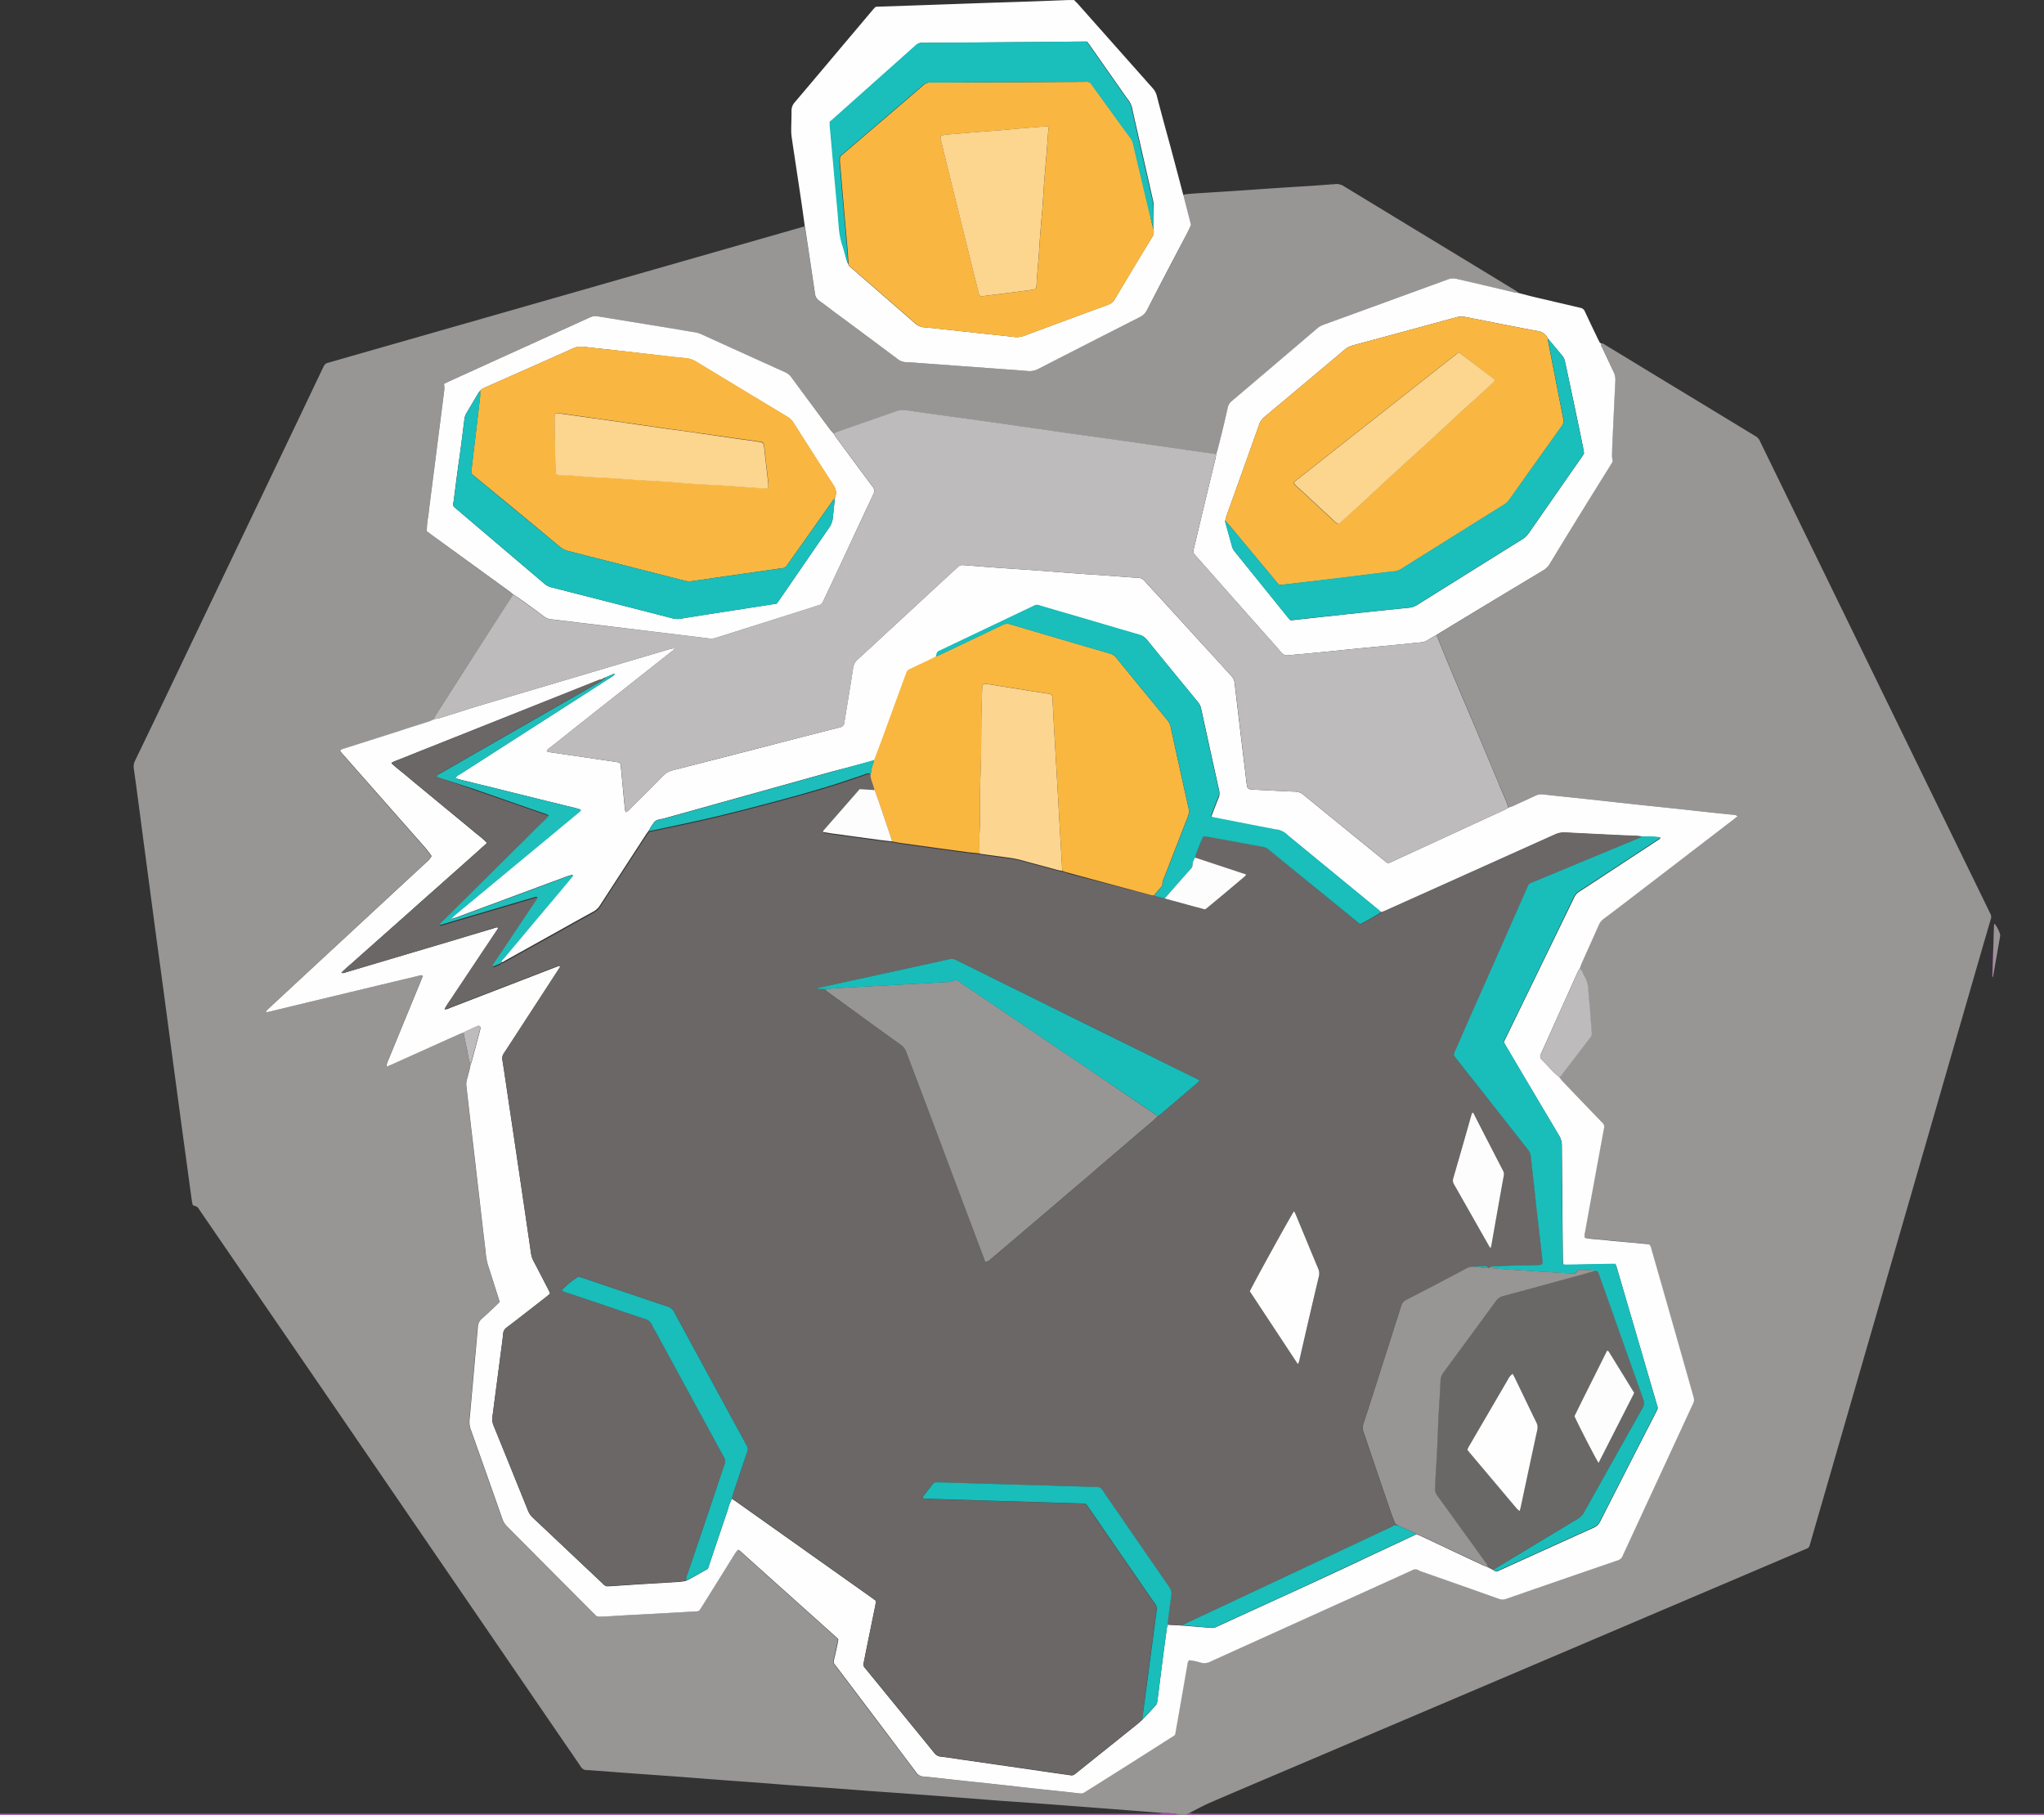 <svg id="Livello_1" data-name="Livello 1" xmlns="http://www.w3.org/2000/svg" viewBox="0 0 612 543.35"><rect x="0" y="0" width="612" height="543.35" fill="#333333" stroke="none"/><defs><style>.cls-1{fill:#b417be;}.cls-2{fill:#989595;}.cls-3{fill:#c03dc8;}.cls-4{fill:#fefefe;}.cls-5{fill:#bdbbbb;}.cls-6{fill:#f9b741;}.cls-7{fill:#1abebb;}.cls-8{fill:#6a6766;}.cls-9{fill:#f9b740;}.cls-10{fill:#6a6867;}.cls-11{fill:#19bebb;}.cls-12{fill:#1abeba;}.cls-13{fill:#19bdba;}.cls-14{fill:#1ebebb;}.cls-15{fill:#1cbdba;}.cls-16{fill:#fcd58f;}.cls-17{fill:#fcd590;}.cls-18{fill:#18bdba;}.cls-19{fill:#fdfdfd;}</style></defs><path class="cls-1" d="M597.23,277.57s-.1.05-.12.08a.63.63,0,0,0-.1.28l-.51,15.35a.21.21,0,0,0,0,.14s.08,0,.18,0q1-6,2.11-12.06a2.24,2.24,0,0,0,0-.73A11.9,11.9,0,0,0,597.23,277.57Z" transform="translate(0 -0.96)"/><path class="cls-2" d="M479.41,103.76c.6-.05,1,.36,1.46.63q7.49,4.53,14.95,9.08,14.58,8.84,29.14,17.69c.21.12.42.27.63.38a3,3,0,0,1,1.36,1.51c1.74,3.6,3.51,7.19,5.26,10.79q5.35,11,10.72,22,12.08,24.77,24.16,49.55l16.82,34.5q5.82,11.91,11.63,23.84c.13.27.25.54.39.8a2,2,0,0,1,.12,1.71c-.68,2.27-1.32,4.55-2,6.83q-8.58,29.67-17.15,59.36l-23.55,81.42q-5.61,19.44-11.23,38.86c-.53,1.87-.41,1.63-2.11,2.35l-77,32.79-70.64,30.05c-9.95,4.24-19.92,8.45-29.85,12.73-2.18.93-4.25,2.1-6.37,3.16l-.9.54h-2.07a21.4,21.4,0,0,0-4.78-.51l-9.16-.7-9.9-.77-4.58-.35c-5.07-.38-10.14-.77-15.22-1.14-3.35-.25-6.7-.47-10.05-.71l-9.6-.75-4.58-.35c-5.22-.39-10.44-.79-15.67-1.17-3.35-.25-6.7-.46-10.05-.72-4.53-.34-9.06-.71-13.59-1-3.3-.25-6.6-.46-9.9-.71s-6.5-.52-9.75-.76-6.51-.46-9.76-.71-6.6-.5-9.9-.76l-4.58-.35-14-1-11.82-.89-.6,0a2.1,2.1,0,0,1-1.81-1.06c-1.53-2.3-3.12-4.57-4.69-6.85l-43.29-63.24L99.2,420.81,60.25,364c-.2-.29-.41-.56-.59-.86A2,2,0,0,0,58.17,362c-.14,0-.26-.13-.46-.24a10.57,10.57,0,0,1-.24-1.1q-.57-4-1.11-8.07l-2-14.69q-1-7.41-2-14.84l-1.86-13.95q-.83-6.24-1.66-12.48-1-7.35-2-14.69-.8-6-1.58-11.9-.83-6.24-1.66-12.48t-1.61-12.2c-.63-4.75-1.24-9.5-1.92-14.24a4,4,0,0,1,.38-2.42c2-4.14,4-8.29,6-12.44q10.41-21.8,20.83-43.6,11-23,22-46l7.2-15.12c.13-.27.28-.53.39-.8a1.87,1.87,0,0,1,1.41-1.17c2.52-.7,5-1.45,7.55-2.17l59.85-17.12,75.1-21.5.14,0c0,.24.12.48.15.72,1,6.45,2,12.89,2.88,19.35a3,3,0,0,0,1.39,2.28C246.72,92,248,93,249.31,94q9.76,7.26,19.51,14.51a4.14,4.14,0,0,0,2.44.89c1.87.07,3.74.24,5.62.38l10.64.78,9.75.71c3.5.26,7,.48,10.5.79a5.68,5.68,0,0,0,3.25-.7q15.09-7.76,30.23-15.43a4.56,4.56,0,0,0,2.15-2.1c4-7.63,8-15.24,11.93-22.86.45-.88.85-1.78,1.28-2.67-.23-.91-.45-1.82-.69-2.72l-1.62-6.31c.48-.08,1-.19,1.46-.23,1.47-.12,2.95-.21,4.43-.31,3.65-.23,7.29-.45,10.94-.7,4.92-.33,9.85-.7,14.77-1,2.12-.15,4.24-.26,6.36-.4s4.43-.32,6.65-.48c.25,0,.49,0,.74-.06a4.14,4.14,0,0,1,2.8.68Q425.67,70.88,448.92,85c1.51.93,3,1.84,4.55,2.77.46.29.88.63,1.32.94-.53-.09-1.08-.14-1.6-.26-5.68-1.31-11.35-2.61-17-4a4.21,4.21,0,0,0-2.58.15q-18.64,6.81-37.29,13.59a6.34,6.34,0,0,0-2,1.19q-12.73,10.84-25.5,21.69a3.46,3.46,0,0,0-1.19,2c-.93,4-1.92,8.06-2.9,12.09-.15.62-.36,1.23-.54,1.84l-9.09-1.29-8.65-1.24-9.09-1.31-10.11-1.41-9.24-1.3-9.24-1.32c-3.71-.53-7.42-1.08-11.14-1.6-4.59-.65-9.19-1.27-13.78-1.91-4.16-.57-8.32-1.13-12.46-1.77a6.14,6.14,0,0,0-3,.32c-5.73,2-11.48,4-17.22,6-.51.18-1,.44-1.49.66-.35-.41-.73-.79-1.06-1.23Q242.75,121.76,237,114a4.4,4.4,0,0,0-1.8-1.48q-12.56-5.67-25.1-11.38a8.09,8.09,0,0,0-2.26-.68c-1.56-.23-3.12-.52-4.67-.78L179.9,95.83c-2.12-.35-2.12-.36-4.11.54l-41.56,18.88-1.31.64a8.82,8.82,0,0,1,.12,1.53c-.38,3.14-.79,6.27-1.19,9.41l-1.95,15.28c-.57,4.46-1.16,8.92-1.69,13.38a26.32,26.32,0,0,0-.44,4.51c.44.33.9.7,1.37,1.05L152.4,178c.44.32.84.69,1.26,1q-3.54,5.46-7.08,10.92-5.55,8.65-11.07,17.31c-1.67,2.62-3.35,5.23-5,7.85a12.36,12.36,0,0,0-.64,1.32c-.54.23-1.07.51-1.63.69-3,1-6,1.94-9,2.89l-16,5.09c-.49.16-1.07.19-1.47.74.36.43.7.85,1,1.25l24.3,27.59a32.75,32.75,0,0,1,2.06,2.67,7.06,7.06,0,0,1-1.77,2.05L94.59,289.78,80.24,303.09c-.26.24-.62.42-.66,1,.47-.09.86-.16,1.24-.25l33.71-8.12,11-2.63c.31-.07.65-.27,1,.15-.2.51-.41,1.06-.63,1.61l-9.75,23.71a8.78,8.78,0,0,0-.37,1,3,3,0,0,0,0,.78c.63-.27,1.13-.47,1.62-.69l20-9c.45-.2.92-.35,1.38-.53.4,2,.79,4,1.2,5.94a14.06,14.06,0,0,0,.88,3.56c-.09.49-.15,1-.27,1.45-.26,1.06-.55,2.1-.84,3.15a5.24,5.24,0,0,0-.15,2.05c.47,4,.91,7.95,1.37,11.92s.91,7.65,1.35,11.48.87,7.56,1.31,11.33q.84,7.29,1.7,14.57a21,21,0,0,0,.64,3.94q1.66,5.14,3.29,10.31c.1.32.18.65.29,1-.37.37-.71.72-1.07,1.06-1.4,1.32-2.78,2.66-4.24,3.93A3.33,3.33,0,0,0,143,398.2c-.31,3.74-.65,7.48-1,11.22l-.72,8.11c-.26,2.86-.5,5.71-.78,8.56a6.71,6.71,0,0,0,.41,3q4.74,13.33,9.43,26.69a6,6,0,0,0,1.49,2.33l25.52,25.63.84.84a1.32,1.32,0,0,0,1.05.44l1,0c3.1-.18,6.21-.37,9.32-.54l13.17-.71,5.18-.3.74-.05a1.06,1.06,0,0,0,.85-.51c.21-.34.43-.67.64-1l7.68-12.33c.81-1.3,1.61-2.6,2.44-3.89a4.85,4.85,0,0,1,.66-.7,2.9,2.9,0,0,1,.46.29l28.48,25.53c.29.26.57.54.86.81a.75.75,0,0,1,.06.13c0,.05,0,.1.07.22,0,.32-.09.71-.17,1.09q-.44,2-.9,4.05c-.47,2-.41,1.61.7,3.08q7.84,10.43,15.72,20.82c2.68,3.54,5.38,7.08,8,10.65a2.7,2.7,0,0,0,2.05,1.22c3.15.29,6.29.68,9.43,1,4.07.45,8.15.87,12.23,1.31s8.14.91,12.22,1.36,8.16.84,12.23,1.32c1.84.21,1.54.19,3-.71l.25-.16q12.19-7.75,24.39-15.5c2.13-1.35,1.64-.65,2.1-3.22,1.14-6.32,2.22-12.65,3.33-19a1.91,1.91,0,0,1,.49-1.26,6.42,6.42,0,0,1,.84.08,22.9,22.9,0,0,1,2.45.57,4,4,0,0,0,3.13-.27q16.32-7.44,32.67-14.79,13.77-6.23,27.54-12.47a2,2,0,0,1,2.21,0,3.8,3.8,0,0,0,.95.39q11.46,4,22.92,8.08a3.23,3.23,0,0,0,2.29,0q16.59-5.76,33.2-11.46a2.37,2.37,0,0,0,1.67-1.5,8.33,8.33,0,0,1,.36-.81l20.36-44c.76-1.63.76-1.63.26-3.36q-3.51-12.33-7-24.65-2.69-9.41-5.38-18.81a2.67,2.67,0,0,0-.74-1.57l-6.36-.6c-2.16-.2-4.33-.37-6.49-.61s-4.31-.27-6.39-.71a3.26,3.26,0,0,1,.06-1.71q2.82-15.45,5.65-30.9a1.77,1.77,0,0,0-.57-2,5.13,5.13,0,0,1-.51-.53q-5.59-5.82-11.19-11.65c-.41-.43-.75-.91-1.13-1.37a2.88,2.88,0,0,0,1.13-1.14c1.75-2.27,3.48-4.54,5.22-6.81l2.79-3.64a2.23,2.23,0,0,0,.65-1.6c-.19-2.16-.32-4.32-.49-6.49s-.36-4.12-.54-6.18a9.06,9.06,0,0,0-1.2-4.51c-.3-.44-.46-1-.72-1.46a9,9,0,0,0-.59-.83,13.2,13.2,0,0,1,.44-1.25c1.73-3.88,3.48-7.75,5.2-11.63a4.54,4.54,0,0,1,1.45-1.82c2.21-1.66,4.4-3.35,6.6-5L519,246.41c.42-.33.83-.67,1.3-1.06a2.25,2.25,0,0,0-1.47-.43c-1.42-.16-2.85-.29-4.27-.44l-12.37-1.35-12.37-1.3-15.16-1.66c-4.22-.45-8.45-.87-12.67-1.35a3.71,3.71,0,0,0-2.13.34q-3.42,1.6-6.86,3.16c-.45.2-.93.31-1.39.47a11.34,11.34,0,0,0-.4-1.41c-.8-2-1.64-3.92-2.46-5.88q-3.3-7.84-6.59-15.71-4.49-10.65-9-21.29c-1-2.46-2-4.94-3-7.4.46-.3.91-.6,1.37-.88Q446.76,181,462,171.76a5.63,5.63,0,0,0,2-1.94q9-14.79,18.09-29.56c.28-.46.54-.93.77-1.32a9.27,9.27,0,0,1-.23-1.51c0-1.78.1-3.56.18-5.33.27-5.77.53-11.54.82-17.31a5.37,5.37,0,0,0-.57-2.7c-1.13-2.31-2.22-4.63-3.3-7C479.57,104.7,479.19,104.3,479.41,103.76Z" transform="translate(0 -0.96)"/><path class="cls-3" d="M348.37,543.8a21.4,21.4,0,0,1,4.78.51H0V544H344.85c.74,0,1.48,0,2.22,0A11.33,11.33,0,0,0,348.37,543.8Z" transform="translate(0 -0.96)"/><path class="cls-3" d="M355.22,544.31l.9-.54a5.9,5.9,0,0,0,1,.23c.54,0,1.09,0,1.63,0H612v.29H355.22Z" transform="translate(0 -0.96)"/><path class="cls-4" d="M354.3,59.27l1.62,6.31c.24.9.46,1.81.69,2.72-.43.89-.83,1.79-1.28,2.67-4,7.62-8,15.23-11.93,22.86a4.56,4.56,0,0,1-2.15,2.1q-15.13,7.68-30.23,15.43a5.68,5.68,0,0,1-3.25.7c-3.5-.31-7-.53-10.5-.79l-9.75-.71-10.64-.78c-1.88-.14-3.75-.31-5.62-.38a4.14,4.14,0,0,1-2.44-.89q-9.74-7.28-19.51-14.51c-1.31-1-2.59-2-3.93-2.9A3,3,0,0,1,244,88.82c-.92-6.46-1.91-12.9-2.88-19.35,0-.24-.1-.48-.15-.72-.3-2.2-.6-4.4-.92-6.6-.63-4.3-1.29-8.6-1.93-12.89-.36-2.4-.73-4.79-1.07-7.18a15,15,0,0,1-.15-2.22c0-1.87.11-3.75.09-5.63a3.75,3.75,0,0,1,1-2.67C244.15,24.3,250.28,17,256.43,9.71l4.87-5.78c.26-.3.53-.58.79-.86a3.1,3.1,0,0,1,.45-.1l10.08-.34q10.67-.37,21.33-.75c4.89-.17,9.78-.31,14.67-.48,3.8-.13,7.6-.29,11.4-.43.49,0,1,0,1.57,0,.3.32.65.66,1,1q11.31,12.75,22.63,25.5a5.38,5.38,0,0,1,1.18,2.33c1.29,5,2.64,9.92,4,14.88q1.91,7.15,3.8,14.32A.72.72,0,0,0,354.3,59.27ZM254,80.12c.17.57.66.85,1.07,1.2,6.29,5.47,12.6,10.93,18.87,16.43A4.91,4.91,0,0,0,277,99c2.26.17,4.52.45,6.77.69l9.72,1.06c3.38.36,6.77.71,10.15,1.1a6.28,6.28,0,0,0,3-.35q12.56-4.69,25.13-9.3a3.72,3.72,0,0,0,2.06-1.74q5.44-9.17,11-18.28a3.13,3.13,0,0,0,.55-2.5c0-2.62,0-5.23,0-7.85a3.78,3.78,0,0,0-.15-.87c-2-8.95-4.08-17.9-6.09-26.85a7.09,7.09,0,0,0-1.68-3.71,3.21,3.21,0,0,1-.34-.48L326.25,14.42c-.25-.36-.53-.69-.78-1H323.9c-3,0-6,.08-9,.1l-38.22.29a6,6,0,0,0-1,0,3,3,0,0,0-.93.37,4.49,4.49,0,0,0-.67.57l-24.67,22c-.3.26-.61.5-.82.68,0,.52,0,.87,0,1.21q.33,3.77.68,7.52c.35,3.89.71,7.77,1.05,11.65s.7,7.58,1,11.37a24.67,24.67,0,0,0,1.19,5.77c.4,1.27.7,2.57,1.07,3.85C253.63,79.24,253.86,79.67,254,80.12Z" transform="translate(0 -0.96)"/><path class="cls-4" d="M364.15,137c.18-.61.39-1.22.54-1.84,1-4,2-8,2.9-12.09a3.46,3.46,0,0,1,1.19-2q12.77-10.83,25.5-21.69a6.34,6.34,0,0,1,2-1.19q18.65-6.78,37.29-13.59a4.21,4.21,0,0,1,2.58-.15c5.67,1.34,11.34,2.64,17,4,.52.12,1.07.17,1.6.26,1.86.47,3.72,1,5.58,1.41,4.27,1,8.54,2,12.81,3a1.79,1.79,0,0,1,1.4,1.13c1.31,2.81,2.65,5.61,4,8.41.15.31.32.61.48.91l.41.27h0c-.22.54.16.94.36,1.37,1.08,2.33,2.17,4.65,3.3,7a5.37,5.37,0,0,1,.57,2.7c-.29,5.77-.55,11.54-.82,17.31-.08,1.77-.15,3.55-.18,5.33a9.27,9.27,0,0,0,.23,1.51c-.23.39-.49.86-.77,1.32Q473,155,464,169.82a5.63,5.63,0,0,1-2,1.94q-15.29,9.21-30.55,18.46c-.46.28-.91.58-1.37.88-.89.52-1.8,1-2.68,1.57a4.05,4.05,0,0,1-1.94.63c-1.48.12-2.95.3-4.42.45l-7.23.7c-2.5.24-5,.47-7.51.72s-4.92.5-7.37.75l-8.26.8c-1.62.16-3.24.26-4.86.45a2.43,2.43,0,0,1-2.32-1c-1.24-1.48-2.53-2.91-3.81-4.35L369.19,180l-10.6-12c-1.57-1.77-1.48-1.33-.92-3.66q3.07-12.9,6.19-25.79C364,138.05,364.06,137.51,364.15,137Zm99.34-34.6a3.85,3.85,0,0,0-3-2.3c-7.27-1.35-14.53-2.81-21.79-4.24a5.54,5.54,0,0,0-2.62.09q-15.49,4.25-31,8.42a6.47,6.47,0,0,0-2.57,1.37q-12,10.11-24.05,20.18a4.58,4.58,0,0,0-1.39,2q-4.89,13.74-9.83,27.46c-.16.46-.25.94-.38,1.42a3.68,3.68,0,0,0,.06.58q1,3.72,2.06,7.42a4.62,4.62,0,0,0,1,1.65l15.63,19.37c.24.3.52.58.76.85h.5L402.12,185c6.58-.7,13.16-1.4,19.74-2.06a5.52,5.52,0,0,0,2.47-.85q15.75-9.85,31.53-19.69a6.34,6.34,0,0,0,1.9-1.82q7.85-11.31,15.73-22.61c1-1.49.84-.93.55-2.72a.7.7,0,0,0,0-.14q-2-9.78-4.1-19.56c-.44-2.13-.89-4.25-1.37-6.37a3.76,3.76,0,0,0-.62-1.48C466.48,105.93,465,104.16,463.49,102.38Z" transform="translate(0 -0.96)"/><path class="cls-2" d="M597.23,277.57a11.9,11.9,0,0,1,1.61,3.08,2.24,2.24,0,0,1,0,.73q-1.05,6-2.11,12.06c-.1,0-.16,0-.18,0a.21.21,0,0,1,0-.14l.51-15.35a.63.63,0,0,1,.1-.28S597.19,277.6,597.23,277.57Z" transform="translate(0 -0.96)"/><path class="cls-2" d="M479.45,103.77l-.41-.27Z" transform="translate(0 -0.96)"/><path class="cls-4" d="M451.59,242.79c.46-.16.94-.27,1.39-.47q3.43-1.56,6.86-3.16a3.71,3.71,0,0,1,2.13-.34c4.22.48,8.45.9,12.67,1.35l15.16,1.66,12.37,1.3,12.37,1.35c1.42.15,2.85.28,4.27.44a2.25,2.25,0,0,1,1.47.43c-.47.39-.88.73-1.3,1.06l-32.22,24.67c-2.2,1.68-4.39,3.37-6.6,5a4.54,4.54,0,0,0-1.45,1.82c-1.72,3.88-3.47,7.75-5.2,11.63a13.2,13.2,0,0,0-.44,1.25c-.24.43-.51.84-.71,1.29q-3.67,8.16-7.34,16.33c-1.21,2.7-2.4,5.41-3.64,8.1a1.4,1.4,0,0,0,.33,1.83c1.12,1.11,2.17,2.3,3.28,3.42.58.6,1.22,1.13,1.83,1.69.38.46.72.94,1.13,1.37q5.58,5.84,11.19,11.65a5.13,5.13,0,0,0,.51.53,1.77,1.77,0,0,1,.57,2q-2.85,15.45-5.65,30.9a3.26,3.26,0,0,0-.06,1.71c2.08.44,4.25.46,6.39.71s4.33.41,6.49.61l6.36.6a2.67,2.67,0,0,1,.74,1.57q2.7,9.4,5.38,18.81,3.51,12.31,7,24.65c.5,1.73.5,1.73-.26,3.36l-20.36,44a8.33,8.33,0,0,0-.36.81,2.37,2.37,0,0,1-1.67,1.5q-16.62,5.7-33.2,11.46a3.23,3.23,0,0,1-2.29,0q-11.44-4.07-22.92-8.08a3.8,3.8,0,0,1-.95-.39,2,2,0,0,0-2.21,0q-13.76,6.26-27.54,12.47-16.33,7.38-32.67,14.79a4,4,0,0,1-3.13.27,22.9,22.9,0,0,0-2.45-.57,6.42,6.42,0,0,0-.84-.08,1.91,1.91,0,0,0-.49,1.26c-1.11,6.32-2.19,12.65-3.33,19-.46,2.57,0,1.87-2.1,3.22Q338,529.29,325.74,537l-.25.16c-1.49.9-1.19.92-3,.71-4.07-.48-8.15-.88-12.23-1.32s-8.15-.92-12.22-1.36-8.16-.86-12.23-1.31c-3.14-.34-6.28-.73-9.43-1a2.7,2.7,0,0,1-2.05-1.22c-2.65-3.57-5.35-7.11-8-10.65q-7.86-10.41-15.72-20.82c-1.11-1.47-1.17-1.05-.7-3.08q.47-2,.9-4.05c.08-.38.12-.77.17-1.09,0-.12,0-.17-.07-.22a.75.75,0,0,0-.06-.13c-.29-.27-.57-.55-.86-.81l-28.48-25.53A2.9,2.9,0,0,0,221,465a4.85,4.85,0,0,0-.66.7c-.83,1.29-1.63,2.59-2.44,3.89l-7.68,12.33c-.21.33-.43.66-.64,1a1.06,1.06,0,0,1-.85.51l-.74.05-5.18.3-13.17.71c-3.11.17-6.22.36-9.32.54l-1,0a1.32,1.32,0,0,1-1.05-.44l-.84-.84-25.52-25.63a6,6,0,0,1-1.49-2.33q-4.68-13.35-9.43-26.69a6.71,6.71,0,0,1-.41-3c.28-2.85.52-5.7.78-8.56l.72-8.11c.34-3.74.68-7.48,1-11.22a3.33,3.33,0,0,1,1.21-2.41c1.46-1.27,2.84-2.61,4.24-3.93.36-.34.7-.69,1.07-1.06-.11-.37-.19-.7-.29-1q-1.63-5.16-3.29-10.31a21,21,0,0,1-.64-3.94q-.87-7.27-1.7-14.57-.66-5.65-1.31-11.33c-.44-3.83-.9-7.65-1.35-11.48s-.9-7.95-1.37-11.92a5.24,5.24,0,0,1,.15-2.05c.29-1.05.58-2.09.84-3.15.12-.47.18-1,.27-1.45a4,4,0,0,0,.29-.67q1.25-4.64,2.48-9.27a6.14,6.14,0,0,0,.15-.72c.08-.65-.29-1-.86-.75-1.39.61-2.76,1.27-4.14,1.91-.46.18-.93.33-1.38.53l-20,9c-.49.22-1,.42-1.62.69a3,3,0,0,1,0-.78,8.78,8.78,0,0,1,.37-1l9.75-23.71c.22-.55.43-1.1.63-1.61-.35-.42-.69-.22-1-.15l-11,2.63-33.71,8.12c-.38.09-.77.16-1.24.25,0-.53.4-.71.66-1l14.35-13.31,32.83-30.43a7.06,7.06,0,0,0,1.77-2.05,32.75,32.75,0,0,0-2.06-2.67L102.83,227c-.35-.4-.69-.82-1-1.25.4-.55,1-.58,1.47-.74l16-5.09c3-1,6-1.91,9-2.89.56-.18,1.09-.46,1.63-.69s1.25-.23,1.86-.42c4.1-1.27,8.17-2.62,12.29-3.85,11.48-3.44,23-6.83,34.48-10.25l21.71-6.44a16.55,16.55,0,0,1,1.73-.35l0,0c-.21.6-.76.89-1.21,1.25l-28.5,22.51c-2.52,2-5,4-7.56,6-.37.29-.85.5-1,1.14a4.11,4.11,0,0,0,.68.22L179,228.3c1.95.28,3.91.57,5.86.88.75.12.91.29,1,1.06.22,2.21.42,4.42.63,6.64s.42,4.42.65,6.63a2.31,2.31,0,0,0,.28.64,3.9,3.9,0,0,0,1.32-1.08c3.26-3.25,6.53-6.48,9.73-9.77a6.26,6.26,0,0,1,3-1.71q17.53-4.46,35-9c4.93-1.26,9.85-2.55,14.79-3.78,1-.23,1.5-.67,1.56-1.66,0-.14,0-.29.06-.44.86-5.26,1.75-10.52,2.55-15.8a4.1,4.1,0,0,1,1.37-2.51c2.78-2.52,5.53-5.08,8.28-7.63l19.38-17.91c.8-.74,1.61-1.45,2.4-2.2a1.7,1.7,0,0,1,1.34-.5l.89.05c3.3.26,6.6.53,9.9.77l10.2.69,4.58.34c3.4.26,6.79.53,10.19.78,1.92.14,3.85.24,5.77.38,3.69.27,7.38.57,11.08.82a2.43,2.43,0,0,1,1.8.83c1.88,2.1,3.81,4.15,5.71,6.23q5.64,6.18,11.29,12.37,4.59,5,9.19,10.07a3.1,3.1,0,0,1,.84,1.84q.62,5.3,1.25,10.59t1.27,10.59c.36,3,.74,6,1.09,9,.19,1.62.33,1.79,2,1.88,4.19.21,8.38.44,12.58.61a3.92,3.92,0,0,1,2.53,1q11.94,9.76,23.91,19.47c1.43,1.16,1.23,1.09,2.87.34l13.59-6.27q9.9-4.56,19.79-9.12A10.33,10.33,0,0,0,451.59,242.79Zm-271-38.55,0,0c-.51.15-1,.24-1.54.44l-33.3,13.25-27.25,10.85a5.11,5.11,0,0,0-.68.28c-.19.11-.51.07-.55.53,1,.88,2,1.72,3.11,2.6s2.13,1.76,3.19,2.65l3.2,2.64,3.2,2.64,3.09,2.55,3.19,2.64,3.21,2.64c1.06.89,2.14,1.76,3.19,2.66a33.09,33.09,0,0,1,3.18,2.74l-4,3.6-3.88,3.45q-2,1.78-4,3.55l-4,3.56-4,3.54-3.87,3.46-4,3.55-4,3.55-4,3.55c-1.29,1.15-2.59,2.29-3.87,3.45s-2.69,2.29-4,3.61c.62.28,1.06,0,1.51-.16L134.18,283l13.9-4.15a1.31,1.31,0,0,1,1.2-.05l-2.72,4.09-2.72,4.06c-.87,1.32-1.75,2.63-2.63,3.95l-2.71,4.07c-.9,1.35-1.82,2.7-2.71,4.07s-1.87,2.64-2.69,4.16a2.77,2.77,0,0,0,1.49-.38l20.59-7.94,11.61-4.48c.28-.1.59-.37,1,0l-.63,1-3.31,5.09L151,316.19a2.73,2.73,0,0,0-.6,2.05c.65,4,1.22,8.1,1.83,12.16q1.56,10.47,3.12,21,1.84,12.45,3.65,24.91a6.87,6.87,0,0,0,.74,2.24c1.52,2.88,3,5.78,4.5,8.67.18.34.3.71.47,1.11-.42.35-.79.67-1.18,1-3.94,3.06-7.87,6.13-11.83,9.16a2.39,2.39,0,0,0-1.05,1.84c-.17,1.82-.43,3.63-.67,5.44q-1.26,9.69-2.54,19.38a4.84,4.84,0,0,0,.31,2.6q5.19,12.75,10.33,25.53a6,6,0,0,0,1.49,2.16q7.51,7.06,15,14.15c2.05,1.93,4.11,3.85,6.14,5.8a1.65,1.65,0,0,0,1.45.55c.35-.05.69,0,1-.05l8.13-.54,11.84-.71c.68-.05,1.37-.17,2.05-.25.18,0,.33,0,.33-.26v0a1.63,1.63,0,0,0,.55-.11c2-1.1,3.94-2.21,5.89-3.31,2-6,4-11.9,6-17.82a14.28,14.28,0,0,1,1.19-3.15c.33.21.67.42,1,.65l41,29.08c.36.25.71.52,1.11.83-.05.45-.08.89-.16,1.31q-1.41,6.9-2.81,13.79c-.24,1.16-.44,2.33-.7,3.49a1.49,1.49,0,0,0,.37,1.49c.24.25.44.54.66.8l9.28,11.37c3.59,4.4,7.19,8.79,10.77,13.21a2.83,2.83,0,0,0,2.06,1.2c2.21.24,4.4.61,6.6.93l13.49,1.94,13.78,2c1.62.23,3.23.45,4.84.69a1.6,1.6,0,0,0,1.51-.4,5.72,5.72,0,0,1,.46-.37l17.58-14.08c.69-.55,1.35-1.14,2-1.72,1.38-1.47,2.77-2.93,4.12-4.43a2.17,2.17,0,0,0,.4-1.08c.17-1.07.29-2.15.43-3.22.34-2.64.66-5.29,1-7.93q.7-5.43,1.44-10.85a8.64,8.64,0,0,1,.26-1l4.41.26,8.71.7a3,3,0,0,0,1.56-.35q12.45-5.7,24.92-11.4c6.5-3,13-6,19.47-9.07l15.42-7.23c.5.21,1,.4,1.5.63l18.17,8.56c.53.24,1.09.42,1.63.63l1.69.88a1.37,1.37,0,0,0,1.76.18c.17-.1.36-.16.54-.25,9.26-4.2,18.52-8.42,27.79-12.59a3.84,3.84,0,0,0,1.94-1.89q8.26-16.25,16.58-32.45c.16-.31.3-.62.47-.93a1.15,1.15,0,0,0,.08-1c-.08-.24-.14-.48-.21-.71q-5.94-20.32-11.9-40.65c-.12-.42-.28-.82-.45-1.28-.49,0-.93,0-1.37,0l-13.33.24a6.78,6.78,0,0,1-1-.12c0-.56-.05-1.05-.06-1.54-.11-11.36-.23-22.72-.3-34.08a5.81,5.81,0,0,0-.87-3.05q-7.94-13.31-15.79-26.64c-.25-.42-.48-.85-.71-1.26.17-.38.3-.71.45-1q10.31-21.18,20.62-42.36a4,4,0,0,1,1.52-1.73c3.12-2,6.21-4.06,9.3-6.09l14-9.18c.33-.22.77-.37,1-.92a32,32,0,0,0-5.23-.24c-.69-.08-1.37-.19-2.06-.22-1.33-.08-2.66-.1-4-.16-5.72-.28-11.44-.54-17.16-.85a6.5,6.5,0,0,0-3.13.61q-25.44,11.46-50.89,22.87c-.36.16-.74.26-1.11.39l-.9-.77-27-22.17a5.73,5.73,0,0,0-3.79-1.78q-9.15-1.77-18.31-3.57a7.74,7.74,0,0,1-.89-.27c.12-.4.2-.73.32-1,.62-1.61,1.22-3.23,1.88-4.83a3.33,3.33,0,0,0,.16-2q-2.74-12.36-5.44-24.73a4.48,4.48,0,0,0-1-1.93q-7.58-9.21-15.11-18.45a4.27,4.27,0,0,0-2.27-1.52c-6.07-1.75-12.13-3.55-18.19-5.33-3.88-1.13-7.77-2.25-11.65-3.42a2.06,2.06,0,0,0-1.83.14l-.4.2-26.87,12.8c-.36.17-.71.35-1.07.51a1.12,1.12,0,0,0-.67.74c-.09.33-.17.66-.26,1l-1.59.79c-2,1-4.08,2-6.14,2.93a1.87,1.87,0,0,0-1.14,1.26,6.91,6.91,0,0,1-.3.83q-3.39,9.32-6.8,18.62c-.8,2.17-1.63,4.33-2.44,6.5-.39.09-.78.16-1.16.26L249.07,232q-25.09,7-50.18,14c-1,.28-2.16.27-2.89,1a15.43,15.43,0,0,0-1.77,2.71c-.29.4-.6.78-.86,1.2q-6.87,10.56-13.72,21.13a5.42,5.42,0,0,1-2,1.88c-6,3.29-11.91,6.62-17.87,9.93-2.85,1.59-5.69,3.18-8.55,4.75-.36.2-.69.59-1.2.4,0-.63.52-.93.85-1.32q8.41-10.07,16.86-20.09l3.33-4c.17-.21.46-.4.3-.76l.11,0-.09.07c-.52.14-1,.25-1.55.43l-33,12.25c-.51.19-1,.33-1.55.49l-.15-.15c.34-.34.66-.72,1-1l21.32-17.67q7.69-6.37,15.39-12.76c.36-.31.84-.52,1-1.1-1.73-.63-3.53-.93-5.29-1.4s-3.64-.89-5.46-1.34l-5.31-1.33L152.43,238l-5.32-1.33c-1.82-.45-3.65-.86-5.46-1.34s-3.54-.77-5.32-1.42a3.53,3.53,0,0,1,1.41-1.15l45-28.88a10.13,10.13,0,0,0,1.09-.76c.11-.09.1-.33.16-.49h0l-2.79,1.21C181,203.93,180.64,203.91,180.55,204.24Z" transform="translate(0 -0.96)"/><path class="cls-5" d="M201.93,195.07a16.55,16.55,0,0,0-1.73.35l-21.71,6.44c-11.5,3.42-23,6.81-34.48,10.25-4.12,1.23-8.19,2.58-12.29,3.85-.61.19-1.24.28-1.86.42a12.36,12.36,0,0,1,.64-1.32c1.66-2.62,3.34-5.23,5-7.85q5.53-8.66,11.07-17.31,3.53-5.47,7.08-10.92c.37.24.76.45,1.12.71,2.72,2,5.44,3.93,8.15,5.92a4,4,0,0,0,1.89.78l7.64.93,11,1.32L194.79,190l8.23,1c3.09.38,6.18.73,9.26,1.13a4.87,4.87,0,0,0,2.18-.21l9.18-2.91,17.92-5.7c1.22-.39,2.44-.81,3.67-1.18a1.73,1.73,0,0,0,1.25-1.14c.07-.18.17-.35.25-.53q3.5-7.44,7-14.89c2.57-5.5,5.11-11,7.72-16.5a2,2,0,0,0-.27-2.55,7.16,7.16,0,0,1-.62-.83q-5.07-6.84-10.14-13.69c-.29-.39-.53-.83-.79-1.24.5-.22,1-.48,1.49-.66,5.74-2,11.49-4,17.22-6a6.14,6.14,0,0,1,3-.32c4.14.64,8.3,1.2,12.46,1.77,4.59.64,9.19,1.26,13.78,1.91,3.72.52,7.43,1.07,11.14,1.6l9.24,1.32,9.24,1.3,10.11,1.41,9.09,1.31,8.65,1.24,9.09,1.29c-.09.53-.16,1.07-.29,1.59q-3.09,12.9-6.19,25.79c-.56,2.33-.65,1.89.92,3.66l10.6,12,10.53,11.85c1.28,1.44,2.57,2.87,3.81,4.35a2.43,2.43,0,0,0,2.32,1c1.62-.19,3.24-.29,4.86-.45l8.26-.8c2.45-.25,4.91-.51,7.37-.75s5-.48,7.51-.72l7.23-.7c1.47-.15,2.94-.33,4.42-.45a4.05,4.05,0,0,0,1.94-.63c.88-.55,1.79-1,2.68-1.57,1,2.46,2,4.94,3,7.4q4.49,10.65,9,21.29,3.3,7.86,6.59,15.71c.82,2,1.66,3.91,2.46,5.88a11.34,11.34,0,0,1,.4,1.41,10.33,10.33,0,0,1-1,.63q-9.89,4.58-19.79,9.12l-13.59,6.27c-1.64.75-1.44.82-2.87-.34q-12-9.72-23.91-19.47a3.92,3.92,0,0,0-2.53-1c-4.2-.17-8.39-.4-12.58-.61-1.69-.09-1.83-.26-2-1.88-.35-3-.73-6-1.09-9q-.64-5.3-1.27-10.59t-1.25-10.59a3.1,3.1,0,0,0-.84-1.84q-4.61-5-9.19-10.07-5.66-6.18-11.29-12.37c-1.9-2.08-3.83-4.13-5.71-6.23a2.43,2.43,0,0,0-1.8-.83c-3.7-.25-7.39-.55-11.08-.82-1.92-.14-3.85-.24-5.77-.38-3.4-.25-6.79-.52-10.19-.78l-4.58-.34-10.2-.69c-3.3-.24-6.6-.51-9.9-.77l-.89-.05a1.7,1.7,0,0,0-1.34.5c-.79.75-1.6,1.46-2.4,2.2l-19.38,17.91c-2.75,2.55-5.5,5.11-8.28,7.63a4.1,4.1,0,0,0-1.37,2.51c-.8,5.28-1.69,10.54-2.55,15.8,0,.15-.05.3-.06.44-.06,1-.6,1.43-1.56,1.66-4.94,1.23-9.86,2.52-14.79,3.78q-17.52,4.49-35,9a6.26,6.26,0,0,0-3,1.71c-3.2,3.29-6.47,6.52-9.73,9.77a3.9,3.9,0,0,1-1.32,1.08,2.31,2.31,0,0,1-.28-.64c-.23-2.21-.44-4.42-.65-6.63s-.41-4.43-.63-6.64c-.08-.77-.24-.94-1-1.06-2-.31-3.91-.6-5.86-.88l-14.67-2.15a4.11,4.11,0,0,1-.68-.22c.14-.64.62-.85,1-1.14,2.51-2,5-4,7.56-6l28.5-22.51c.45-.36,1-.65,1.21-1.25H202s0,0,.07-.07Z" transform="translate(0 -0.96)"/><path class="cls-4" d="M249.6,130.78c.26.41.5.85.79,1.24q5.06,6.85,10.14,13.69a7.16,7.16,0,0,0,.62.83,2,2,0,0,1,.27,2.55c-2.61,5.48-5.15,11-7.72,16.5q-3.48,7.44-7,14.89c-.08.18-.18.35-.25.53a1.73,1.73,0,0,1-1.25,1.14c-1.23.37-2.45.79-3.67,1.18L223.64,189l-9.18,2.91a4.87,4.87,0,0,1-2.18.21c-3.08-.4-6.17-.75-9.26-1.13l-8.23-1-11.31-1.38-11-1.32-7.64-.93a4,4,0,0,1-1.89-.78c-2.71-2-5.43-4-8.15-5.92-.36-.26-.75-.47-1.12-.71s-.82-.71-1.26-1l-23.26-16.9c-.47-.35-.93-.72-1.37-1.05a26.32,26.32,0,0,1,.44-4.51c.53-4.46,1.12-8.92,1.69-13.38l1.95-15.28c.4-3.14.81-6.27,1.19-9.41a8.82,8.82,0,0,0-.12-1.53l1.31-.64,41.56-18.88c2-.9,2-.89,4.11-.54l23.25,3.81c1.55.26,3.11.55,4.67.78a8.09,8.09,0,0,1,2.26.68q12.54,5.7,25.1,11.38A4.4,4.4,0,0,1,237,114q5.76,7.8,11.56,15.59C248.87,130,249.25,130.37,249.6,130.78ZM143.79,118l0,0a2.22,2.22,0,0,0-.41.4c-1.27,2.12-2.52,4.24-3.79,6.36a5,5,0,0,0-.58,2c-.51,4.06-1,8.12-1.59,12.18s-1.08,8.13-1.61,12.19a2.39,2.39,0,0,0,0,1.47l.42.39q13.42,11.42,26.86,22.83a4.75,4.75,0,0,0,2,1q18.15,4.62,36.28,9.29a5.61,5.61,0,0,0,2.34.12l6.15-1,16.68-2.59,6-.94c.27-.35.51-.65.74-1q7.38-10.72,14.78-21.47a6.37,6.37,0,0,0,1.33-3.69c0-.29.08-.58.11-.88.16-1.52.31-3,.46-4.56a3.82,3.82,0,0,0-.38-3.77c-4.06-6.26-8.06-12.55-12.07-18.84a4.89,4.89,0,0,0-1.66-1.63q-13.77-8.29-27.51-16.63a7,7,0,0,0-3.05-1c-3.05-.28-6.09-.65-9.13-1L184,105.82c-3-.34-6.09-.63-9.13-1a5.74,5.74,0,0,0-3.29.46c-8.69,3.9-17.41,7.74-26.12,11.61-.5.22-1,.5-1.45.74Z" transform="translate(0 -0.96)"/><path class="cls-5" d="M466.82,323.47c-.61-.56-1.25-1.09-1.83-1.69-1.11-1.12-2.16-2.31-3.28-3.42a1.4,1.4,0,0,1-.33-1.83c1.24-2.69,2.43-5.4,3.64-8.1q3.66-8.18,7.34-16.33c.2-.45.47-.86.71-1.29a9,9,0,0,1,.59.83c.26.48.42,1,.72,1.46a9.06,9.06,0,0,1,1.2,4.51c.18,2.06.38,4.12.54,6.18s.3,4.33.49,6.49a2.23,2.23,0,0,1-.65,1.6l-2.79,3.64c-1.74,2.27-3.47,4.54-5.22,6.81A2.88,2.88,0,0,1,466.82,323.47Z" transform="translate(0 -0.96)"/><path class="cls-5" d="M138.77,310.08c1.38-.64,2.75-1.3,4.14-1.91.57-.25.94.1.86.75a6.14,6.14,0,0,1-.15.72q-1.23,4.64-2.48,9.27a4,4,0,0,1-.29.67A14.06,14.06,0,0,1,140,316C139.56,314,139.17,312.06,138.77,310.08Z" transform="translate(0 -0.96)"/><path class="cls-6" d="M345.4,69.7a3.13,3.13,0,0,1-.55,2.5q-5.52,9.12-11,18.28a3.72,3.72,0,0,1-2.06,1.74q-12.58,4.61-25.13,9.3a6.28,6.28,0,0,1-3,.35c-3.38-.39-6.77-.74-10.15-1.1l-9.72-1.06c-2.25-.24-4.51-.52-6.77-.69a4.91,4.91,0,0,1-3-1.27c-6.27-5.5-12.58-11-18.87-16.43-.41-.35-.9-.63-1.07-1.2-.11-1.52-.19-3.05-.32-4.57-.34-4-.71-8-1.05-11.95q-.58-6.65-1.13-13.28a7.6,7.6,0,0,1,0-2.47c.25-.23.46-.43.69-.62l11.36-9.73c4.32-3.69,8.64-7.37,12.93-11.09a2.76,2.76,0,0,1,2-.73c1.63,0,3.26,0,4.89,0l41.18-.21a4.41,4.41,0,0,1,1.79.15l4.77,6.57c2.37,3.27,4.73,6.56,7.14,9.82a5,5,0,0,1,1,2q2.54,10.81,5.11,21.61C344.64,67,345,68.32,345.4,69.7ZM281.71,41.62a1.86,1.86,0,0,0,.05,1.38q.74,3.11,1.49,6.19,3.06,12.38,6.11,24.73l3.54,14.23a2.28,2.28,0,0,0,.68,1.49,5.29,5.29,0,0,0,.69,0l8.66-1.09q3.17-.4,6.31-.84c.74-.1.93-.3,1.07-1a11.5,11.5,0,0,0,.12-1.18c0-.64.06-1.28.11-1.92.16-2,.33-3.93.48-5.9s.24-3.74.38-5.61c.09-1.38.21-2.75.32-4.13.16-1.87.34-3.73.48-5.6s.24-3.94.38-5.91c.1-1.42.22-2.85.34-4.28.15-1.81.32-3.63.46-5.45.19-2.36.36-4.72.53-7.08a5,5,0,0,0-.1-.89l-5.68.45-3.39.28-5.45.5-5,.37-3.83.32-6.34.53A8.37,8.37,0,0,0,281.71,41.62Z" transform="translate(0 -0.96)"/><path class="cls-7" d="M345.4,69.7c-.37-1.38-.76-2.75-1.09-4.14Q341.73,54.76,339.2,44a5,5,0,0,0-1-2c-2.41-3.26-4.77-6.55-7.14-9.82l-4.77-6.57a4.41,4.41,0,0,0-1.79-.15l-41.18.21c-1.63,0-3.26,0-4.89,0a2.76,2.76,0,0,0-2,.73c-4.29,3.72-8.61,7.4-12.93,11.09l-11.36,9.73c-.23.19-.44.39-.69.62a7.6,7.6,0,0,0,0,2.47q.54,6.65,1.13,13.28c.34,4,.71,8,1.05,11.95.13,1.52.21,3,.32,4.57-.18-.45-.41-.88-.55-1.35-.37-1.28-.67-2.58-1.07-3.85a24.67,24.67,0,0,1-1.19-5.77c-.29-3.79-.65-7.58-1-11.37s-.7-7.76-1.05-11.65q-.34-3.75-.68-7.52c0-.34,0-.69,0-1.21.21-.18.52-.42.82-.68l24.67-22a4.49,4.49,0,0,1,.67-.57,3,3,0,0,1,.93-.37,6,6,0,0,1,1,0l38.22-.29c3,0,6-.07,9-.1h1.57c.25.33.53.66.78,1l10.89,15.52a3.21,3.21,0,0,0,.34.48,7.09,7.09,0,0,1,1.68,3.71c2,8.95,4.06,17.9,6.09,26.85a3.78,3.78,0,0,1,.15.87C345.41,64.47,345.4,67.08,345.4,69.7Z" transform="translate(0 -0.96)"/><path class="cls-6" d="M366.84,156.81c.13-.48.22-1,.38-1.42q4.92-13.72,9.83-27.46a4.58,4.58,0,0,1,1.39-2q12-10.07,24.05-20.18a6.47,6.47,0,0,1,2.57-1.37q15.51-4.17,31-8.42a5.54,5.54,0,0,1,2.62-.09c7.26,1.43,14.52,2.89,21.79,4.24a3.85,3.85,0,0,1,3,2.3,9,9,0,0,0,.1,1q2.24,11.49,4.5,23a2.57,2.57,0,0,1-.49,2.19q-7.86,11-15.67,22a5.76,5.76,0,0,1-1.72,1.58q-6.54,4.06-13.07,8.17-8.73,5.46-17.46,10.93a4.76,4.76,0,0,1-2.19.8c-1.72.15-3.43.39-5.15.6l-13.53,1.66L384.54,176c-.54.07-1.07.09-1.55.12l-.66-.75q-5.82-7-11.65-14C369.42,159.8,368.12,158.31,366.84,156.81Zm70-50.36c-.43.29-.72.47-1,.68q-2.69,2.1-5.36,4.21-8.5,6.69-17,13.4L398,136.94l-9.89,7.8c-.3.24-.69.41-.73,1a10.06,10.06,0,0,0,.72.82c.65.61,1.33,1.18,2,1.79l9.55,8.88c.28.26.61.47.94.72a8.25,8.25,0,0,0,.77-.55c1.94-1.75,3.89-3.51,5.81-5.28,3-2.77,6-5.56,9-8.34l3.82-3.5c2.85-2.59,5.71-5.17,8.55-7.78,3-2.77,6-5.56,9-8.34,1.57-1.43,3.16-2.84,4.73-4.26s2.85-2.6,4.25-3.92c.35-.33.8-.6.91-1.2a2.16,2.16,0,0,0-.34-.42Z" transform="translate(0 -0.96)"/><path class="cls-7" d="M366.84,156.81c1.28,1.5,2.58,3,3.84,4.51q5.83,7,11.65,14l.66.75c.48,0,1,0,1.55-.12l14.27-1.71,13.53-1.66c1.72-.21,3.43-.45,5.15-.6a4.76,4.76,0,0,0,2.19-.8q8.71-5.47,17.46-10.93,6.53-4.09,13.07-8.17a5.76,5.76,0,0,0,1.72-1.58q7.81-11,15.67-22a2.57,2.57,0,0,0,.49-2.19q-2.28-11.47-4.5-23a9,9,0,0,1-.1-1c1.48,1.78,3,3.55,4.43,5.36a3.76,3.76,0,0,1,.62,1.48c.48,2.12.93,4.24,1.37,6.37q2.05,9.78,4.1,19.56a.7.7,0,0,1,0,.14c.29,1.79.49,1.23-.55,2.72q-7.86,11.31-15.73,22.61a6.34,6.34,0,0,1-1.9,1.82q-15.78,9.83-31.53,19.69a5.52,5.52,0,0,1-2.47.85c-6.58.66-13.16,1.36-19.74,2.06l-15.32,1.64h-.5c-.24-.27-.52-.55-.76-.85l-15.63-19.37a4.62,4.62,0,0,1-1-1.65q-1-3.7-2.06-7.42A3.68,3.68,0,0,1,366.84,156.81Z" transform="translate(0 -0.96)"/><path class="cls-8" d="M342,515.87c-.68.58-1.34,1.17-2,1.72l-17.58,14.08a5.72,5.72,0,0,0-.46.37,1.6,1.6,0,0,1-1.51.4c-1.61-.24-3.22-.46-4.84-.69l-13.78-2-13.49-1.94c-2.2-.32-4.39-.69-6.6-.93a2.83,2.83,0,0,1-2.06-1.2c-3.58-4.42-7.18-8.81-10.77-13.21l-9.28-11.37c-.22-.26-.42-.55-.66-.8a1.49,1.49,0,0,1-.37-1.49c.26-1.16.46-2.33.7-3.49q1.39-6.9,2.81-13.79c.08-.42.11-.86.16-1.31-.4-.31-.75-.58-1.11-.83l-41-29.08c-.32-.23-.66-.44-1-.65.11-.48.19-1,.34-1.44.29-.94.63-1.87.94-2.8,1.09-3.23,2.15-6.47,3.28-9.68a2.17,2.17,0,0,0-.19-2.1,4.3,4.3,0,0,1-.28-.52q-3.37-6.18-6.73-12.36-7.34-13.45-14.64-26.94a3.34,3.34,0,0,0-2.08-1.7c-8.42-2.81-16.83-5.67-25.25-8.52-.46-.15-.94-.27-1.34-.38a23.37,23.37,0,0,0-5,4.08,3.94,3.94,0,0,0,1.59.71c4.11,1.4,8.23,2.77,12.35,4.16,3.69,1.25,7.38,2.53,11.09,3.74a3,3,0,0,1,1.93,1.66c.42.89.93,1.73,1.41,2.6l16.28,29.93c1.3,2.38,2.58,4.78,3.9,7.15a2.24,2.24,0,0,1,.19,2.11c-.08.18-.12.37-.19.56q-3.63,10.81-7.27,21.62c-1.21,3.6-2.45,7.2-3.67,10.8a2.81,2.81,0,0,0-.31,1.71v0l-.33.26c-.68.08-1.37.2-2.05.25l-11.84.71-8.13.54c-.35,0-.69,0-1,.05a1.65,1.65,0,0,1-1.45-.55c-2-1.95-4.09-3.87-6.14-5.8q-7.49-7.08-15-14.15a6,6,0,0,1-1.49-2.16q-5.13-12.78-10.33-25.53a4.84,4.84,0,0,1-.31-2.6q1.28-9.69,2.54-19.38c.24-1.81.5-3.62.67-5.44a2.39,2.39,0,0,1,1.05-1.84c4-3,7.89-6.1,11.83-9.16.39-.3.76-.62,1.18-1-.17-.4-.29-.77-.47-1.11-1.49-2.89-3-5.79-4.5-8.67a6.87,6.87,0,0,1-.74-2.24q-1.81-12.45-3.65-24.91-1.54-10.49-3.12-21c-.61-4.06-1.18-8.12-1.83-12.16a2.73,2.73,0,0,1,.6-2.05l12.84-19.76,3.31-5.09.63-1c-.38-.35-.69-.08-1,0l-11.61,4.48-20.59,7.94a2.77,2.77,0,0,1-1.49.38c.82-1.52,1.81-2.81,2.69-4.16s1.81-2.72,2.71-4.07l2.71-4.07c.88-1.32,1.76-2.63,2.63-3.95l2.72-4.06,2.72-4.09a1.31,1.31,0,0,0-1.2.05L134.18,283,103.81,292c-.45.13-.89.44-1.51.16,1.26-1.32,2.65-2.42,4-3.61s2.58-2.3,3.87-3.45l4-3.55,4-3.55,4-3.55,3.87-3.46,4-3.54,4-3.56q2-1.77,4-3.55l3.88-3.45,4-3.6a33.09,33.09,0,0,0-3.18-2.74c-1-.9-2.13-1.77-3.19-2.66l-3.21-2.64L133,242.64,130,240.09l-3.2-2.64-3.2-2.64c-1.06-.89-2.14-1.76-3.19-2.65s-2.15-1.72-3.11-2.6c0-.46.36-.42.55-.53a5.11,5.11,0,0,1,.68-.28l27.25-10.85L179,204.65c.5-.2,1-.29,1.54-.44-.1.16-.17.37-.32.46-.4.28-.84.52-1.26.77q-18.65,10.68-37.27,21.38l-10.15,5.83c-.31.18-.77.25-.8.83L132,234l10.07,3.51,20.85,7.26a3.67,3.67,0,0,1,1.5.71,17,17,0,0,1-2,2.07c-.69.7-1.4,1.39-2.11,2.08l-2,2-2,2-2.12,2.07-2,2-2.11,2.08-2,2-2,2-2.11,2.08-2,2-2,2-2.12,2.06c-.68.65-1.35,1.31-2,2s-1.42,1.38-2.12,2.08-1.35,1.27-2.08,2.12a3.62,3.62,0,0,0,1.33-.23l17.75-5.25c3-.88,6-1.77,9-2.64.4-.12.81-.39,1.27-.08,0,.55-.36.9-.63,1.3q-4,6-8,11.93c-1.43,2.14-2.87,4.27-4.29,6.4-.2.31-.52.59-.42,1.11l2.16-.89.35-.46,0,0c.51.19.84-.2,1.2-.4,2.86-1.57,5.7-3.16,8.55-4.75,6-3.31,11.9-6.64,17.87-9.93a5.42,5.42,0,0,0,2-1.88q6.84-10.59,13.72-21.13c.26-.42.57-.8.86-1.2.58-.09,1.17-.16,1.75-.28,4.21-.9,8.41-1.79,12.61-2.71,7-1.55,14-3.34,21-5.19,8.5-2.26,17-4.57,25.31-7.42,1.45-.49,2.9-1,4.35-1.48a1.7,1.7,0,0,1,1.43,0,5.66,5.66,0,0,0,.38,2.26c.31.86.56,1.74.83,2.61l-4.47-.27q-5.46,6.24-10.91,12.47c0,.06,0,.19,0,.37.75.12,1.51.26,2.27.37l14.66,2c1.22.17,2.45.28,3.67.42,1,.17,1.92.39,2.9.52q9.66,1.35,19.32,2.65c1.32.18,2.65.29,4,.44a3.92,3.92,0,0,0,.56.16c2.44.34,4.89.65,7.33,1a33.62,33.62,0,0,1,4.65.85c3.56,1,7.13,1.95,10.7,2.91.52.14,1.06.23,1.59.34s.82.31,1.25.43L344,268.86c.48.13,1,.2,1.45.29l3.22.85,6.69,1.86c1.8.5,3.6,1,5.35,1.45a4.39,4.39,0,0,0,.45-.27q5.78-4.85,11.54-9.7a3,3,0,0,0,.38-.54l-15.23-5.05A3.39,3.39,0,0,1,358,257q.92-2.43,1.87-4.84a6.19,6.19,0,0,1,.47-.83,11.37,11.37,0,0,1,1.31.09l16.31,3a3.69,3.69,0,0,1,2,.93c.21.2.45.38.68.56L406,276.72c.42.34.85.66,1.27,1a5.36,5.36,0,0,0,.62-.22c1.68-1,3.35-1.89,5-2.86a3.93,3.93,0,0,0,.64-.59c.37-.13.75-.23,1.11-.39q25.44-11.43,50.89-22.87a6.5,6.5,0,0,1,3.13-.61c5.72.31,11.44.57,17.16.85,1.33.06,2.66.08,4,.16.69,0,1.37.14,2.06.22-.58.27-1.16.56-1.75.8q-15.32,6.38-30.64,12.72c-1.9.79-1.57.5-2.39,2.35q-6.43,14.57-12.85,29.14-4.07,9.21-8.12,18.43a6.53,6.53,0,0,0-.77,2.1c.3.4.58.8.89,1.19l10.25,13,11,14a3.77,3.77,0,0,1,.91,2c.4,3.78.83,7.56,1.25,11.33.34,3,.7,6,1,9q.61,5.44,1.24,10.88a7.86,7.86,0,0,1,0,1.1,2.64,2.64,0,0,1-1.53.31c-1.73,0-3.45.05-5.18.1-2.52.07-5,.16-7.55.25-.59,0-1.21,0-1.62.54l-.47.06c0-.45-.38-.54-.74-.54l-4,.1a5.76,5.76,0,0,0-2.24.74c-.69.38-1.38.78-2.08,1.14-5.07,2.66-10.14,5.32-15.24,7.94a3,3,0,0,0-1.83,2.15,5.4,5.4,0,0,1-.18.57q-2.92,9.18-5.85,18.35-2.52,7.9-5.07,15.8a4.17,4.17,0,0,0,0,3.16,14.82,14.82,0,0,1,.54,1.54q3.8,11.16,7.59,22.31c.38,1.11.86,2.2,1.29,3.3v.3c-.44.23-.87.48-1.31.69l-26.42,12.4-33.26,15.62c-.93.44-1.85.93-2.77,1.39l-4.41-.26c0-.49.05-1,.11-1.47.31-2.4.61-4.8.95-7.19a3.3,3.3,0,0,0-.58-2.5q-7.6-10.95-15.14-21.95c-1.62-2.35-3.27-4.7-4.86-7.08a2,2,0,0,0-1.84-1c-2.37,0-4.74-.13-7.11-.2l-9.47-.28-20.88-.6-9.32-.29c-.4,0-.79,0-1.19,0a1.13,1.13,0,0,0-1,.48q-1.47,1.86-2.91,3.74a2,2,0,0,0-.12.57c.34,0,.58.08.82.09l6.36.23,9.92.3,10.36.3,9.48.29,10.21.31c2,.07,1.67,0,2.64,1.41q7.46,10.8,14.88,21.6c1.59,2.32,3.17,4.65,4.8,6.94a2.77,2.77,0,0,1,.54,2.36,1.35,1.35,0,0,0-.05.29l-1.65,12.48q-.84,6.32-1.67,12.62Q342.41,512.35,342,515.87ZM244.64,297.06l2.3.07c.37.33.71.69,1.1,1,1.19.88,2.39,1.74,3.59,2.61q9.06,6.58,18.12,13.14a4.29,4.29,0,0,1,1.59,2.07c3.31,8.83,6.66,17.65,10,26.48q5.88,15.61,11.73,31.22c.54,1.43,1.08,2.86,1.63,4.29.14.36.25.77.71.87s.86-.46,1.23-.77l8.78-7.51,9.48-8.07,7.44-6.35c2.29-2,4.58-3.92,6.86-5.88l6.87-5.87c3-2.53,5.95-5.05,8.91-7.59.6-.51,1.14-1.09,1.71-1.63.2-.14.42-.26.61-.42l11.4-9.7a3.4,3.4,0,0,0,.43-.56c-.45-.24-.8-.43-1.15-.6l-29.89-14.77L286.9,288.7a5.29,5.29,0,0,0-.93-.45,4.07,4.07,0,0,0-1.15-.14,6.13,6.13,0,0,0-1,.2l-25.18,5.51-12.45,2.73a2.79,2.79,0,0,0-1.51.53l-.14,0Zm129.57,90.55,14.2,21.51c0,.06.16.08.3.14.1-.28.22-.54.29-.82q2.94-12.69,5.89-25.36a3.54,3.54,0,0,0-.21-2.29c-2.27-5.41-4.5-10.84-6.75-16.26-.13-.31-.3-.61-.47-.94C386.68,364.6,375.58,384.71,374.21,387.61Zm72.08-12.87c.14-.49.21-.66.24-.84q1.86-10.48,3.73-21a2.08,2.08,0,0,0-.21-1.41c-1.37-2.62-2.72-5.26-4.07-7.89-1.53-3-3.05-6-4.59-8.94-.12-.22-.14-.63-.61-.5,0,.13-.12.26-.16.4q-2.75,9.6-5.5,19.19a2.17,2.17,0,0,0,.24,1.81c3.47,6.09,6.91,12.18,10.37,18.27C445.84,374.07,446,374.27,446.29,374.74Z" transform="translate(0 -0.96)"/><path class="cls-9" d="M293.28,256.5c-1.32-.15-2.65-.26-4-.44q-9.66-1.31-19.32-2.65c-1-.13-1.93-.35-2.9-.52-.14-.47-.26-.95-.42-1.41-1.18-3.5-2.35-7-3.54-10.48-.4-1.16-.82-2.31-1.24-3.47-.27-.87-.52-1.75-.83-2.61a5.66,5.66,0,0,1-.38-2.26,2.28,2.28,0,0,0,.18-.54,8.1,8.1,0,0,1,.64-2.64,9.67,9.67,0,0,0,.27-1c.81-2.17,1.64-4.33,2.44-6.5q3.41-9.32,6.8-18.62a6.91,6.91,0,0,0,.3-.83,1.87,1.87,0,0,1,1.14-1.26c2.06-1,4.1-1.95,6.14-2.93l1.59-.79c.5-.22,1-.41,1.5-.64q9.22-4.39,18.45-8.8a3,3,0,0,1,2.38-.24q14.91,4.43,29.84,8.77a3.43,3.43,0,0,1,1.81,1.17q7.72,9.47,15.5,18.91a4.16,4.16,0,0,1,.86,1.84c1.77,8.1,3.54,16.21,5.36,24.3a4.41,4.41,0,0,1-.22,2.71c-2.4,6.11-4.76,12.24-7.14,18.36a4,4,0,0,0-.45,2.18l-2.58,3c-.48-.09-1-.16-1.45-.29l-24.68-6.67c-.43-.12-.84-.29-1.25-.43-.07-1.18-.15-2.36-.22-3.54q-.28-5-.58-10.05l-.6-10.64q-.29-5.1-.59-10.2c-.19-3.39-.4-6.79-.58-10.19-.13-2.27-.25-4.53-.34-6.8-.06-1.22-.18-1.5-1.51-1.7-4.25-.64-8.49-1.34-12.73-2-1.75-.28-3.5-.58-5.26-.83-1.27-.19-1.53,0-1.58,1.25-.08,2.46-.17,4.93-.22,7.39-.13,6,0,12.05-.27,18.07s0,12-.31,18.06C293.2,252.54,293.29,254.52,293.28,256.5Z" transform="translate(0 -0.96)"/><path class="cls-10" d="M447.09,471l-1.69-.88a2,2,0,0,0-.55-1.18q-4.59-6.37-9.19-12.74c-1.73-2.4-3.47-4.81-5.22-7.19a3.48,3.48,0,0,1-.79-2.47c.06-.69,0-1.39.07-2.08.17-2.95.36-5.91.51-8.86s.24-5.72.36-8.58l0-.45c.17-2.76.33-5.51.49-8.27.08-1.33.15-2.66.2-4a4.25,4.25,0,0,1,.94-2.44q7.83-10.6,15.61-21.26A3.87,3.87,0,0,1,450.1,389q10.45-2.8,20.88-5.67c2.24-.61,4.47-1.26,6.7-1.89.54-.06.81.24,1,.71.62,1.77,1.26,3.53,1.89,5.3q5.76,16.27,11.54,32.54a2.56,2.56,0,0,1-.19,2.36Q483.1,438,474.36,453.66a5.43,5.43,0,0,1-2,2.07Q459.7,463.32,447.09,471Zm5.82-58.67a4.47,4.47,0,0,0-1.4,1.74L439.78,434.1c-.17.29-.29.61-.45.94.3.38.57.73.85,1.07L450,447.77q2.14,2.55,4.3,5.09a3.73,3.73,0,0,0,.72.52c.13-.55.26-1,.35-1.41,1.63-7.62,3.24-15.24,4.9-22.86a3.24,3.24,0,0,0-.28-2.25c-2.17-4.44-4.29-8.89-6.43-13.33C453.38,413.14,453.16,412.76,452.91,412.3ZM478.63,439l10.68-20.92-7.62-12.38c-.07-.1-.23-.15-.49-.32-1.66,3.29-3.28,6.55-4.9,9.81s-3.33,6.6-4.89,9.85C472.33,427.19,477.85,437.91,478.63,439Z" transform="translate(0 -0.96)"/><path class="cls-11" d="M447.09,471q12.62-7.64,25.25-15.24a5.43,5.43,0,0,0,2-2.07q8.75-15.66,17.54-31.28a2.56,2.56,0,0,0,.19-2.36q-5.8-16.26-11.54-32.54c-.63-1.77-1.27-3.53-1.89-5.3-.17-.47-.44-.77-1-.71a30.37,30.37,0,0,0-5.13-.27l-.91,1.07c-1.53-.07-3.05-.13-4.57-.22q-6.72-.42-13.42-.86c-2.56-.17-5.11-.39-7.66-.59.41-.55,1-.51,1.62-.54,2.51-.09,5-.18,7.55-.25,1.73-.05,3.45-.06,5.18-.1a2.64,2.64,0,0,0,1.53-.31,7.86,7.86,0,0,0,0-1.1q-.61-5.44-1.24-10.88c-.34-3-.7-6-1-9-.42-3.77-.85-7.55-1.25-11.33a3.77,3.77,0,0,0-.91-2l-11-14-10.25-13c-.31-.39-.59-.79-.89-1.19a6.53,6.53,0,0,1,.77-2.1q4-9.22,8.12-18.43,6.42-14.56,12.85-29.14c.82-1.85.49-1.56,2.39-2.35q15.31-6.36,30.64-12.72c.59-.24,1.17-.53,1.75-.8a32,32,0,0,1,5.23.24c-.2.55-.64.7-1,.92l-14,9.18c-3.09,2-6.18,4.08-9.3,6.09a4,4,0,0,0-1.52,1.73Q461,290.75,450.67,311.91c-.15.3-.28.63-.45,1,.23.41.46.84.71,1.26q7.88,13.32,15.79,26.64a5.81,5.81,0,0,1,.87,3.05c.07,11.36.19,22.72.3,34.08,0,.49,0,1,.06,1.54a6.78,6.78,0,0,0,1,.12l13.33-.24c.44,0,.88,0,1.37,0,.17.46.33.86.45,1.28q6,20.32,11.9,40.65c.07.23.13.47.21.71a1.15,1.15,0,0,1-.08,1c-.17.31-.31.62-.47.93q-8.29,16.21-16.58,32.45a3.84,3.84,0,0,1-1.94,1.89c-9.27,4.17-18.53,8.39-27.79,12.59-.18.09-.37.15-.54.25A1.37,1.37,0,0,1,447.09,471Z" transform="translate(0 -0.96)"/><path class="cls-2" d="M446,380.6c2.55.2,5.1.42,7.66.59q6.71.45,13.42.86c1.52.09,3,.15,4.57.22l.91-1.07a30.37,30.37,0,0,1,5.13.27c-2.23.63-4.46,1.28-6.7,1.89q-10.43,2.85-20.88,5.67a3.87,3.87,0,0,0-2.24,1.55q-7.78,10.65-15.61,21.26a4.25,4.25,0,0,0-.94,2.44c-.05,1.33-.12,2.66-.2,4-.16,2.76-.32,5.51-.49,8.27l0,.45c-.12,2.86-.22,5.72-.36,8.58s-.34,5.91-.51,8.86c0,.69,0,1.39-.07,2.08a3.48,3.48,0,0,0,.79,2.47c1.75,2.38,3.49,4.79,5.22,7.19q4.6,6.36,9.19,12.74a2,2,0,0,1,.55,1.18c-.54-.21-1.1-.39-1.63-.63L425.6,460.9c-.49-.23-1-.42-1.5-.63s-1-.52-1.56-.76c-1.28-.58-2.57-1.14-3.85-1.71l-.91-.58c-.43-1.1-.91-2.19-1.29-3.3q-3.81-11.15-7.59-22.31a14.82,14.82,0,0,0-.54-1.54,4.17,4.17,0,0,1,0-3.16q2.56-7.89,5.07-15.8,2.94-9.18,5.85-18.35a5.4,5.4,0,0,0,.18-.57,3,3,0,0,1,1.83-2.15c5.1-2.62,10.17-5.28,15.24-7.94.7-.36,1.39-.76,2.08-1.14a5.77,5.77,0,0,1,2.23-.74l4.72.44Z" transform="translate(0 -0.96)"/><path class="cls-12" d="M345.49,269.15l2.58-3a4,4,0,0,1,.45-2.18c2.38-6.12,4.74-12.25,7.14-18.36a4.41,4.41,0,0,0,.22-2.71c-1.82-8.09-3.59-16.2-5.36-24.3a4.16,4.16,0,0,0-.86-1.84q-7.77-9.45-15.5-18.91a3.43,3.43,0,0,0-1.81-1.17q-14.93-4.35-29.84-8.77a3,3,0,0,0-2.38.24q-9.21,4.42-18.45,8.8c-.49.23-1,.42-1.5.64.09-.34.17-.67.26-1a1.12,1.12,0,0,1,.67-.74c.36-.16.71-.34,1.07-.51l26.87-12.8.4-.2a2.06,2.06,0,0,1,1.83-.14c3.88,1.17,7.77,2.29,11.65,3.42,6.06,1.78,12.12,3.58,18.19,5.33a4.27,4.27,0,0,1,2.27,1.52q7.51,9.24,15.11,18.45a4.48,4.48,0,0,1,1,1.93q2.69,12.38,5.44,24.73a3.33,3.33,0,0,1-.16,2c-.66,1.6-1.26,3.22-1.88,4.83-.12.31-.2.64-.32,1a7.74,7.74,0,0,0,.89.27q9.15,1.8,18.31,3.57a5.73,5.73,0,0,1,3.79,1.78l27,22.17.9.77a3.93,3.93,0,0,1-.64.59c-1.67,1-3.34,1.91-5,2.86a5.36,5.36,0,0,1-.62.22c-.42-.32-.85-.64-1.27-1L380.64,256c-.23-.18-.47-.36-.68-.56a3.69,3.69,0,0,0-2-.93l-16.31-3a11.37,11.37,0,0,0-1.31-.09,6.19,6.19,0,0,0-.47.83q-1,2.42-1.87,4.84a3.39,3.39,0,0,0-.13.72,3.49,3.49,0,0,0-.83,2.14,1.58,1.58,0,0,1-.47,1.17c-1.07,1.21-2.15,2.41-3.22,3.63L348.71,270Z" transform="translate(0 -0.96)"/><path class="cls-13" d="M205.5,474.07a2.81,2.81,0,0,1,.31-1.71c1.22-3.6,2.46-7.2,3.67-10.8q3.65-10.8,7.27-21.62c.07-.19.11-.38.19-.56a2.24,2.24,0,0,0-.19-2.11c-1.32-2.37-2.6-4.77-3.9-7.15l-16.28-29.93c-.48-.87-1-1.71-1.41-2.6a3,3,0,0,0-1.93-1.66c-3.71-1.21-7.4-2.49-11.09-3.74-4.12-1.39-8.24-2.76-12.35-4.16a3.94,3.94,0,0,1-1.59-.71,23.37,23.37,0,0,1,5-4.08c.4.11.88.23,1.34.38,8.42,2.85,16.83,5.71,25.25,8.52a3.34,3.34,0,0,1,2.08,1.7q7.29,13.49,14.64,26.94,3.36,6.18,6.73,12.36a4.3,4.3,0,0,0,.28.52,2.17,2.17,0,0,1,.19,2.1c-1.13,3.21-2.19,6.45-3.28,9.68-.31.93-.65,1.86-.94,2.8-.15.47-.23,1-.34,1.44a14.28,14.28,0,0,0-1.19,3.15c-2,5.92-4,11.85-6,17.82-1.95,1.1-3.91,2.21-5.89,3.31A1.63,1.63,0,0,1,205.5,474.07Z" transform="translate(0 -0.96)"/><path class="cls-13" d="M342,515.87q.45-3.52.92-7.05.83-6.3,1.67-12.62l1.65-12.48a1.35,1.35,0,0,1,.05-.29,2.77,2.77,0,0,0-.54-2.36c-1.63-2.29-3.21-4.62-4.8-6.94q-7.44-10.8-14.88-21.6c-1-1.41-.67-1.34-2.64-1.41l-10.21-.31-9.48-.29-10.36-.3-9.92-.3-6.36-.23c-.24,0-.48-.05-.82-.09a2,2,0,0,1,.12-.57q1.44-1.87,2.91-3.74a1.13,1.13,0,0,1,1-.48c.4,0,.79,0,1.19,0l9.32.29,20.88.6,9.47.28c2.37.07,4.74.18,7.11.2a2,2,0,0,1,1.84,1c1.59,2.38,3.24,4.73,4.86,7.08q7.56,11,15.14,21.95a3.3,3.3,0,0,1,.58,2.5c-.34,2.39-.64,4.79-.95,7.19-.06.49-.08,1-.11,1.47a8.64,8.64,0,0,0-.26,1q-.74,5.43-1.44,10.85c-.35,2.64-.67,5.29-1,7.93-.14,1.07-.26,2.15-.43,3.22a2.17,2.17,0,0,1-.4,1.08C344.72,512.94,343.33,514.4,342,515.87Z" transform="translate(0 -0.96)"/><path class="cls-14" d="M149.71,289.49l-2.16.89c-.1-.52.22-.8.42-1.11,1.42-2.13,2.86-4.26,4.29-6.4q4-6,8-11.93c.27-.4.67-.75.63-1.3-.46-.31-.87,0-1.27.08-3,.87-6,1.76-9,2.64l-17.75,5.25a3.62,3.62,0,0,1-1.33.23c.73-.85,1.43-1.47,2.08-2.12s1.41-1.39,2.12-2.08,1.33-1.32,2-2l2.12-2.06,2-2,2-2,2.11-2.08,2-2,2-2,2.11-2.08,2-2,2.12-2.07,2-2,2-2c.71-.69,1.42-1.38,2.11-2.08a17,17,0,0,0,2-2.07,3.67,3.67,0,0,0-1.5-.71l-20.85-7.26L132,234l-1.22-.47c0-.58.49-.65.8-.83l10.15-5.83q18.63-10.69,37.27-21.38c.42-.25.86-.49,1.26-.77.15-.09.22-.3.32-.46l0,0a.5.5,0,0,0,.64-.4l2.79-1.21h0c-.05.17,0,.41-.15.5a10.13,10.13,0,0,1-1.09.76l-45,28.88a3.53,3.53,0,0,0-1.41,1.15c1.78.65,3.57,1,5.32,1.42s3.64.89,5.46,1.34l5.32,1.33,5.46,1.34,5.31,1.33c1.82.45,3.65.86,5.46,1.34s3.56.77,5.29,1.4c-.19.58-.67.79-1,1.1q-7.68,6.39-15.39,12.76l-21.32,17.67c-.37.31-.69.69-1,1l-.18.22.33-.07c.52-.16,1-.3,1.55-.49l33-12.25c.5-.18,1-.29,1.55-.43l0,0c.16.36-.13.55-.3.76l-3.33,4q-8.43,10-16.86,20.09c-.33.39-.86.69-.85,1.32l0,0C149.76,289.05,149.7,289.24,149.71,289.49Z" transform="translate(0 -0.96)"/><path class="cls-7" d="M418.69,457.8c1.28.57,2.57,1.13,3.85,1.71.52.24,1,.51,1.56.76l-15.42,7.23c-6.49,3-13,6.07-19.47,9.07q-12.45,5.73-24.92,11.4a3,3,0,0,1-1.56.35l-8.71-.7c.92-.46,1.84-.95,2.77-1.39l33.26-15.62,26.42-12.4c.44-.21.87-.46,1.31-.69Z" transform="translate(0 -0.96)"/><path class="cls-15" d="M261.77,228.52a9.67,9.67,0,0,1-.27,1,8.1,8.1,0,0,0-.64,2.64,2.28,2.28,0,0,1-.18.54,1.7,1.7,0,0,0-1.43,0c-1.45.51-2.9,1-4.35,1.48-8.33,2.85-16.81,5.16-25.31,7.42-7,1.85-14,3.64-21,5.19-4.2.92-8.4,1.81-12.61,2.71-.58.12-1.17.19-1.75.28a15.43,15.43,0,0,1,1.77-2.71c.73-.74,1.91-.73,2.89-1q25.08-7,50.18-14l11.54-3.22C261,228.68,261.38,228.61,261.77,228.52Z" transform="translate(0 -0.96)"/><path class="cls-14" d="M184,202.63h0Z" transform="translate(0 -0.96)"/><path class="cls-8" d="M181.19,203.84a.5.5,0,0,1-.64.4C180.64,203.91,181,203.93,181.19,203.84Z" transform="translate(0 -0.96)"/><path class="cls-14" d="M171.38,263l.09-.07-.11,0Z" transform="translate(0 -0.96)"/><path class="cls-13" d="M205.18,474.31l.33-.26C205.51,474.28,205.36,474.32,205.18,474.31Z" transform="translate(0 -0.96)"/><path class="cls-4" d="M201.93,195.07l.17-.1s0,.06-.07.07h-.12Z" transform="translate(0 -0.96)"/><path class="cls-6" d="M144,117.6c.48-.24.95-.52,1.45-.74,8.71-3.87,17.43-7.71,26.12-11.61a5.74,5.74,0,0,1,3.29-.46c3,.4,6.09.69,9.13,1l12.22,1.36c3,.34,6.08.71,9.13,1a7,7,0,0,1,3.05,1q13.74,8.34,27.51,16.63a4.89,4.89,0,0,1,1.66,1.63c4,6.29,8,12.58,12.07,18.84a3.82,3.82,0,0,1,.38,3.77c-.31.39-.63.76-.91,1.16L240.75,163c-1.72,2.42-3.44,4.83-5.13,7.26a1.74,1.74,0,0,1-1.31.83c-1.43.16-2.84.39-4.26.59l-13.49,1.93-9.24,1.33a5.83,5.83,0,0,1-2.35-.1q-17.43-4.47-34.88-8.9a6.15,6.15,0,0,1-2.46-1.27Q154.83,154,142,143.5c-.3-.25-.59-.52-.89-.79,0-.48,0-.92.09-1.36q1.26-10.66,2.52-21.34c.08-.68,0-1.37.08-2.06l0,0Zm22.19,7.18a12.49,12.49,0,0,0-.11,1.25c.08,5.23.18,10.46.27,15.69a2.71,2.71,0,0,0,0,.29c.07.79.29,1,1.11,1.1.39,0,.79,0,1.19.06.73,0,1.48,0,2.21.09,1.92.15,3.84.34,5.76.47,2.26.15,4.53.25,6.8.38l.59,0c2.16.17,4.32.35,6.49.49s4.33.24,6.5.38c1.43.08,2.86.18,4.28.29,2.07.16,4.13.36,6.2.5,2.26.15,4.53.25,6.8.37l.59,0,7.08.51,2.07.16c1.72.12,3.44.26,5.16.36.65,0,.89-.24.91-.89a2.94,2.94,0,0,0,0-.59c-.13-1.17-.28-2.35-.41-3.53-.25-2.15-.51-4.31-.73-6.47-.27-2.69-.34-2.27-2.48-2.64-1.8-.31-3.62-.5-5.42-.76l-11.43-1.64c-3.81-.54-7.63-1.05-11.44-1.59l-15.53-2.24q-7.11-1-14.22-2A7,7,0,0,0,166.16,124.78Z" transform="translate(0 -0.96)"/><path class="cls-7" d="M143.82,118c0,.69,0,1.38-.08,2.06q-1.25,10.68-2.52,21.34c-.05.44-.06.88-.09,1.36.3.27.59.54.89.79q12.81,10.56,25.61,21.12a6.15,6.15,0,0,0,2.46,1.27q17.44,4.43,34.88,8.9a5.83,5.83,0,0,0,2.35.1l9.24-1.33,13.49-1.93c1.42-.2,2.83-.43,4.26-.59a1.74,1.74,0,0,0,1.31-.83c1.69-2.43,3.41-4.84,5.13-7.26l8.32-11.73c.28-.4.6-.77.91-1.16-.15,1.52-.3,3-.46,4.56,0,.3-.11.59-.11.88a6.37,6.37,0,0,1-1.33,3.69q-7.41,10.73-14.78,21.47c-.23.33-.47.63-.74,1l-6,.94-16.68,2.59-6.15,1a5.61,5.61,0,0,1-2.34-.12q-18.14-4.67-36.28-9.29a4.75,4.75,0,0,1-2-1q-13.41-11.43-26.86-22.83l-.42-.39a2.39,2.39,0,0,1,0-1.47q.79-6.09,1.61-12.19c.54-4.06,1.08-8.12,1.59-12.18a5,5,0,0,1,.58-2c1.27-2.12,2.52-4.24,3.79-6.36A2.22,2.22,0,0,1,143.82,118Z" transform="translate(0 -0.96)"/><path class="cls-7" d="M144,117.6l-.18.4Z" transform="translate(0 -0.96)"/><path class="cls-16" d="M281.71,41.62a8.37,8.37,0,0,1,2.39-.42l6.34-.53,3.83-.32,5-.37,5.45-.5,3.39-.28,5.68-.45a5,5,0,0,1,.1.89c-.17,2.36-.34,4.72-.53,7.08-.14,1.82-.31,3.64-.46,5.45-.12,1.43-.24,2.86-.34,4.28-.14,2-.24,3.94-.38,5.91s-.32,3.73-.48,5.6c-.11,1.38-.23,2.75-.32,4.13-.14,1.87-.24,3.74-.38,5.61s-.32,3.94-.48,5.9c-.05.64-.07,1.28-.11,1.92a11.5,11.5,0,0,1-.12,1.18c-.14.71-.33.91-1.07,1q-3.15.44-6.31.84l-8.66,1.09a5.29,5.29,0,0,1-.69,0,2.28,2.28,0,0,1-.68-1.49l-3.54-14.23q-3.06-12.36-6.11-24.73-.75-3.09-1.49-6.19A1.86,1.86,0,0,1,281.71,41.62Z" transform="translate(0 -0.96)"/><path class="cls-16" d="M436.85,106.45l10.33,7.89a2.16,2.16,0,0,1,.34.42c-.11.6-.56.87-.91,1.2-1.4,1.32-2.82,2.62-4.25,3.92s-3.16,2.83-4.73,4.26c-3,2.78-6,5.57-9,8.34-2.84,2.61-5.7,5.19-8.55,7.78l-3.82,3.5c-3,2.78-6,5.57-9,8.34-1.92,1.77-3.87,3.53-5.81,5.28a8.25,8.25,0,0,1-.77.55c-.33-.25-.66-.46-.94-.72l-9.55-8.88c-.65-.61-1.33-1.18-2-1.79a10.06,10.06,0,0,1-.72-.82c0-.57.43-.74.73-1l9.89-7.8,15.48-12.2q8.49-6.7,17-13.4,2.67-2.11,5.36-4.21C436.13,106.92,436.42,106.74,436.85,106.45Z" transform="translate(0 -0.96)"/><path class="cls-2" d="M346.67,335.13c-.57.54-1.11,1.12-1.71,1.63-3,2.54-5.94,5.06-8.91,7.59l-6.87,5.87c-2.28,2-4.57,3.93-6.86,5.88l-7.44,6.35-9.48,8.07L296.62,378c-.37.31-.68.73-1.23.77s-.57-.51-.71-.87c-.55-1.43-1.09-2.86-1.63-4.29q-5.87-15.61-11.73-31.22c-3.32-8.83-6.67-17.65-10-26.48a4.29,4.29,0,0,0-1.59-2.07q-9.08-6.54-18.12-13.14c-1.2-.87-2.4-1.73-3.59-2.61-.39-.3-.73-.66-1.1-1,1.53-.11,3.06-.23,4.58-.32q8.07-.46,16.13-.89l16-.89a5.83,5.83,0,0,0,1.33-.12,5.71,5.71,0,0,0,1.16-.68c.48.31.94.59,1.38.89l11.17,7.55,28.48,19.27Q336.89,328.54,346.67,335.13Z" transform="translate(0 -0.96)"/><path class="cls-17" d="M293.28,256.5c0-2-.08-4,0-5.93.35-6,.05-12,.31-18.06s.14-12,.27-18.07c.05-2.46.14-4.93.22-7.39.05-1.22.31-1.44,1.58-1.25,1.76.25,3.51.55,5.26.83,4.24.67,8.48,1.37,12.73,2,1.33.2,1.45.48,1.51,1.7.09,2.27.21,4.53.34,6.8.18,3.4.39,6.8.58,10.19s.4,6.8.59,10.2l.6,10.64q.3,5,.58,10.05c.07,1.18.15,2.36.22,3.54-.53-.11-1.07-.2-1.59-.34-3.57-1-7.14-1.91-10.7-2.91a33.62,33.62,0,0,0-4.65-.85c-2.44-.35-4.89-.66-7.33-1A3.92,3.92,0,0,1,293.28,256.5Z" transform="translate(0 -0.96)"/><path class="cls-18" d="M346.67,335.13q-9.76-6.6-19.53-13.19l-28.48-19.27-11.17-7.55c-.44-.3-.9-.58-1.38-.89a5.71,5.71,0,0,1-1.16.68,5.83,5.83,0,0,1-1.33.12l-16,.89q-8.07.43-16.13.89c-1.52.09-3.05.21-4.58.32l-2.3-.07,0,0a2.79,2.79,0,0,1,1.51-.53l12.45-2.73,25.18-5.51a6.13,6.13,0,0,1,1-.2,4.07,4.07,0,0,1,1.15.14,5.29,5.29,0,0,1,.93.45l41.17,20.38L358,323.85c.35.17.7.36,1.15.6a3.4,3.4,0,0,1-.43.56l-11.4,9.7C347.09,334.87,346.87,335,346.67,335.13Z" transform="translate(0 -0.96)"/><path class="cls-4" d="M374.21,387.61c1.37-2.9,12.47-23,13.25-24,.17.33.34.63.47.94,2.25,5.42,4.48,10.85,6.75,16.26a3.54,3.54,0,0,1,.21,2.29q-3,12.68-5.89,25.36c-.07.28-.19.54-.29.82-.14-.06-.26-.08-.3-.14Z" transform="translate(0 -0.96)"/><path class="cls-19" d="M446.29,374.74c-.31-.47-.45-.67-.56-.88-3.46-6.09-6.9-12.18-10.37-18.27a2.17,2.17,0,0,1-.24-1.81q2.78-9.58,5.5-19.19c0-.14.11-.27.16-.4.47-.13.49.28.61.5,1.54,3,3.06,6,4.59,8.94,1.35,2.63,2.7,5.27,4.07,7.89a2.08,2.08,0,0,1,.21,1.41q-1.89,10.47-3.73,21C446.5,374.08,446.43,374.25,446.29,374.74Z" transform="translate(0 -0.96)"/><path class="cls-19" d="M348.71,270l4.66-5.31c1.07-1.22,2.15-2.42,3.22-3.63a1.58,1.58,0,0,0,.47-1.17,3.49,3.49,0,0,1,.83-2.14l15.23,5.05a3,3,0,0,1-.38.54Q367,268.2,361.2,273a4.39,4.39,0,0,1-.45.27c-1.75-.47-3.55-.95-5.35-1.45Z" transform="translate(0 -0.96)"/><path class="cls-19" d="M261.89,237.53c.42,1.16.84,2.31,1.24,3.47,1.19,3.49,2.36,7,3.54,10.48.16.46.28.94.42,1.41-1.22-.14-2.45-.25-3.67-.42l-14.66-2c-.76-.11-1.52-.25-2.27-.37,0-.18,0-.31,0-.37q5.44-6.24,10.91-12.47Z" transform="translate(0 -0.96)"/><path class="cls-14" d="M445.52,380.66l-4.72-.44,4-.1C445.14,380.12,445.47,380.21,445.52,380.66Z" transform="translate(0 -0.96)"/><path class="cls-10" d="M418.69,457.8l-.91-.28v-.3Z" transform="translate(0 -0.96)"/><path class="cls-18" d="M244.64,297.06l-.12,0,.14,0Z" transform="translate(0 -0.96)"/><path class="cls-4" d="M149.71,289.49c0-.25,0-.44.35-.46Z" transform="translate(0 -0.96)"/><path class="cls-4" d="M452.91,412.3c.25.46.47.84.66,1.23,2.14,4.44,4.26,8.89,6.43,13.33a3.24,3.24,0,0,1,.28,2.25c-1.66,7.62-3.27,15.24-4.9,22.86-.09.43-.22.86-.35,1.41a3.73,3.73,0,0,1-.72-.52q-2.16-2.53-4.3-5.09l-9.83-11.66c-.28-.34-.55-.69-.85-1.07.16-.33.28-.65.45-.94L451.51,414A4.47,4.47,0,0,1,452.91,412.3Z" transform="translate(0 -0.96)"/><path class="cls-19" d="M478.63,439c-.78-1.1-6.3-11.82-7.22-14,1.56-3.25,3.25-6.54,4.89-9.85s3.24-6.52,4.9-9.81c.26.17.42.22.49.32l7.62,12.38Z" transform="translate(0 -0.96)"/><path class="cls-4" d="M135.33,276.12l-.33.07.18-.22Z" transform="translate(0 -0.96)"/><path class="cls-16" d="M166.16,124.78a7,7,0,0,1,2.23.11q7.11,1,14.22,2l15.53,2.24c3.81.54,7.63,1,11.44,1.59L221,132.38c1.8.26,3.62.45,5.42.76,2.14.37,2.21,0,2.48,2.64.22,2.16.48,4.32.73,6.47.13,1.18.28,2.36.41,3.53a2.94,2.94,0,0,1,0,.59c0,.65-.26.92-.91.89-1.72-.1-3.44-.24-5.16-.36l-2.07-.16-7.08-.51-.59,0c-2.27-.12-4.54-.22-6.8-.37-2.07-.14-4.13-.34-6.2-.5-1.42-.11-2.85-.21-4.28-.29-2.17-.14-4.34-.24-6.5-.38s-4.33-.32-6.49-.49l-.59,0c-2.27-.13-4.54-.23-6.8-.38-1.92-.13-3.84-.32-5.76-.47-.73,0-1.48-.06-2.21-.09-.4,0-.8,0-1.19-.06-.82-.09-1-.31-1.11-1.1a2.71,2.71,0,0,1,0-.29c-.09-5.23-.19-10.46-.27-15.69A12.49,12.49,0,0,1,166.16,124.78Z" transform="translate(0 -0.96)"/></svg>